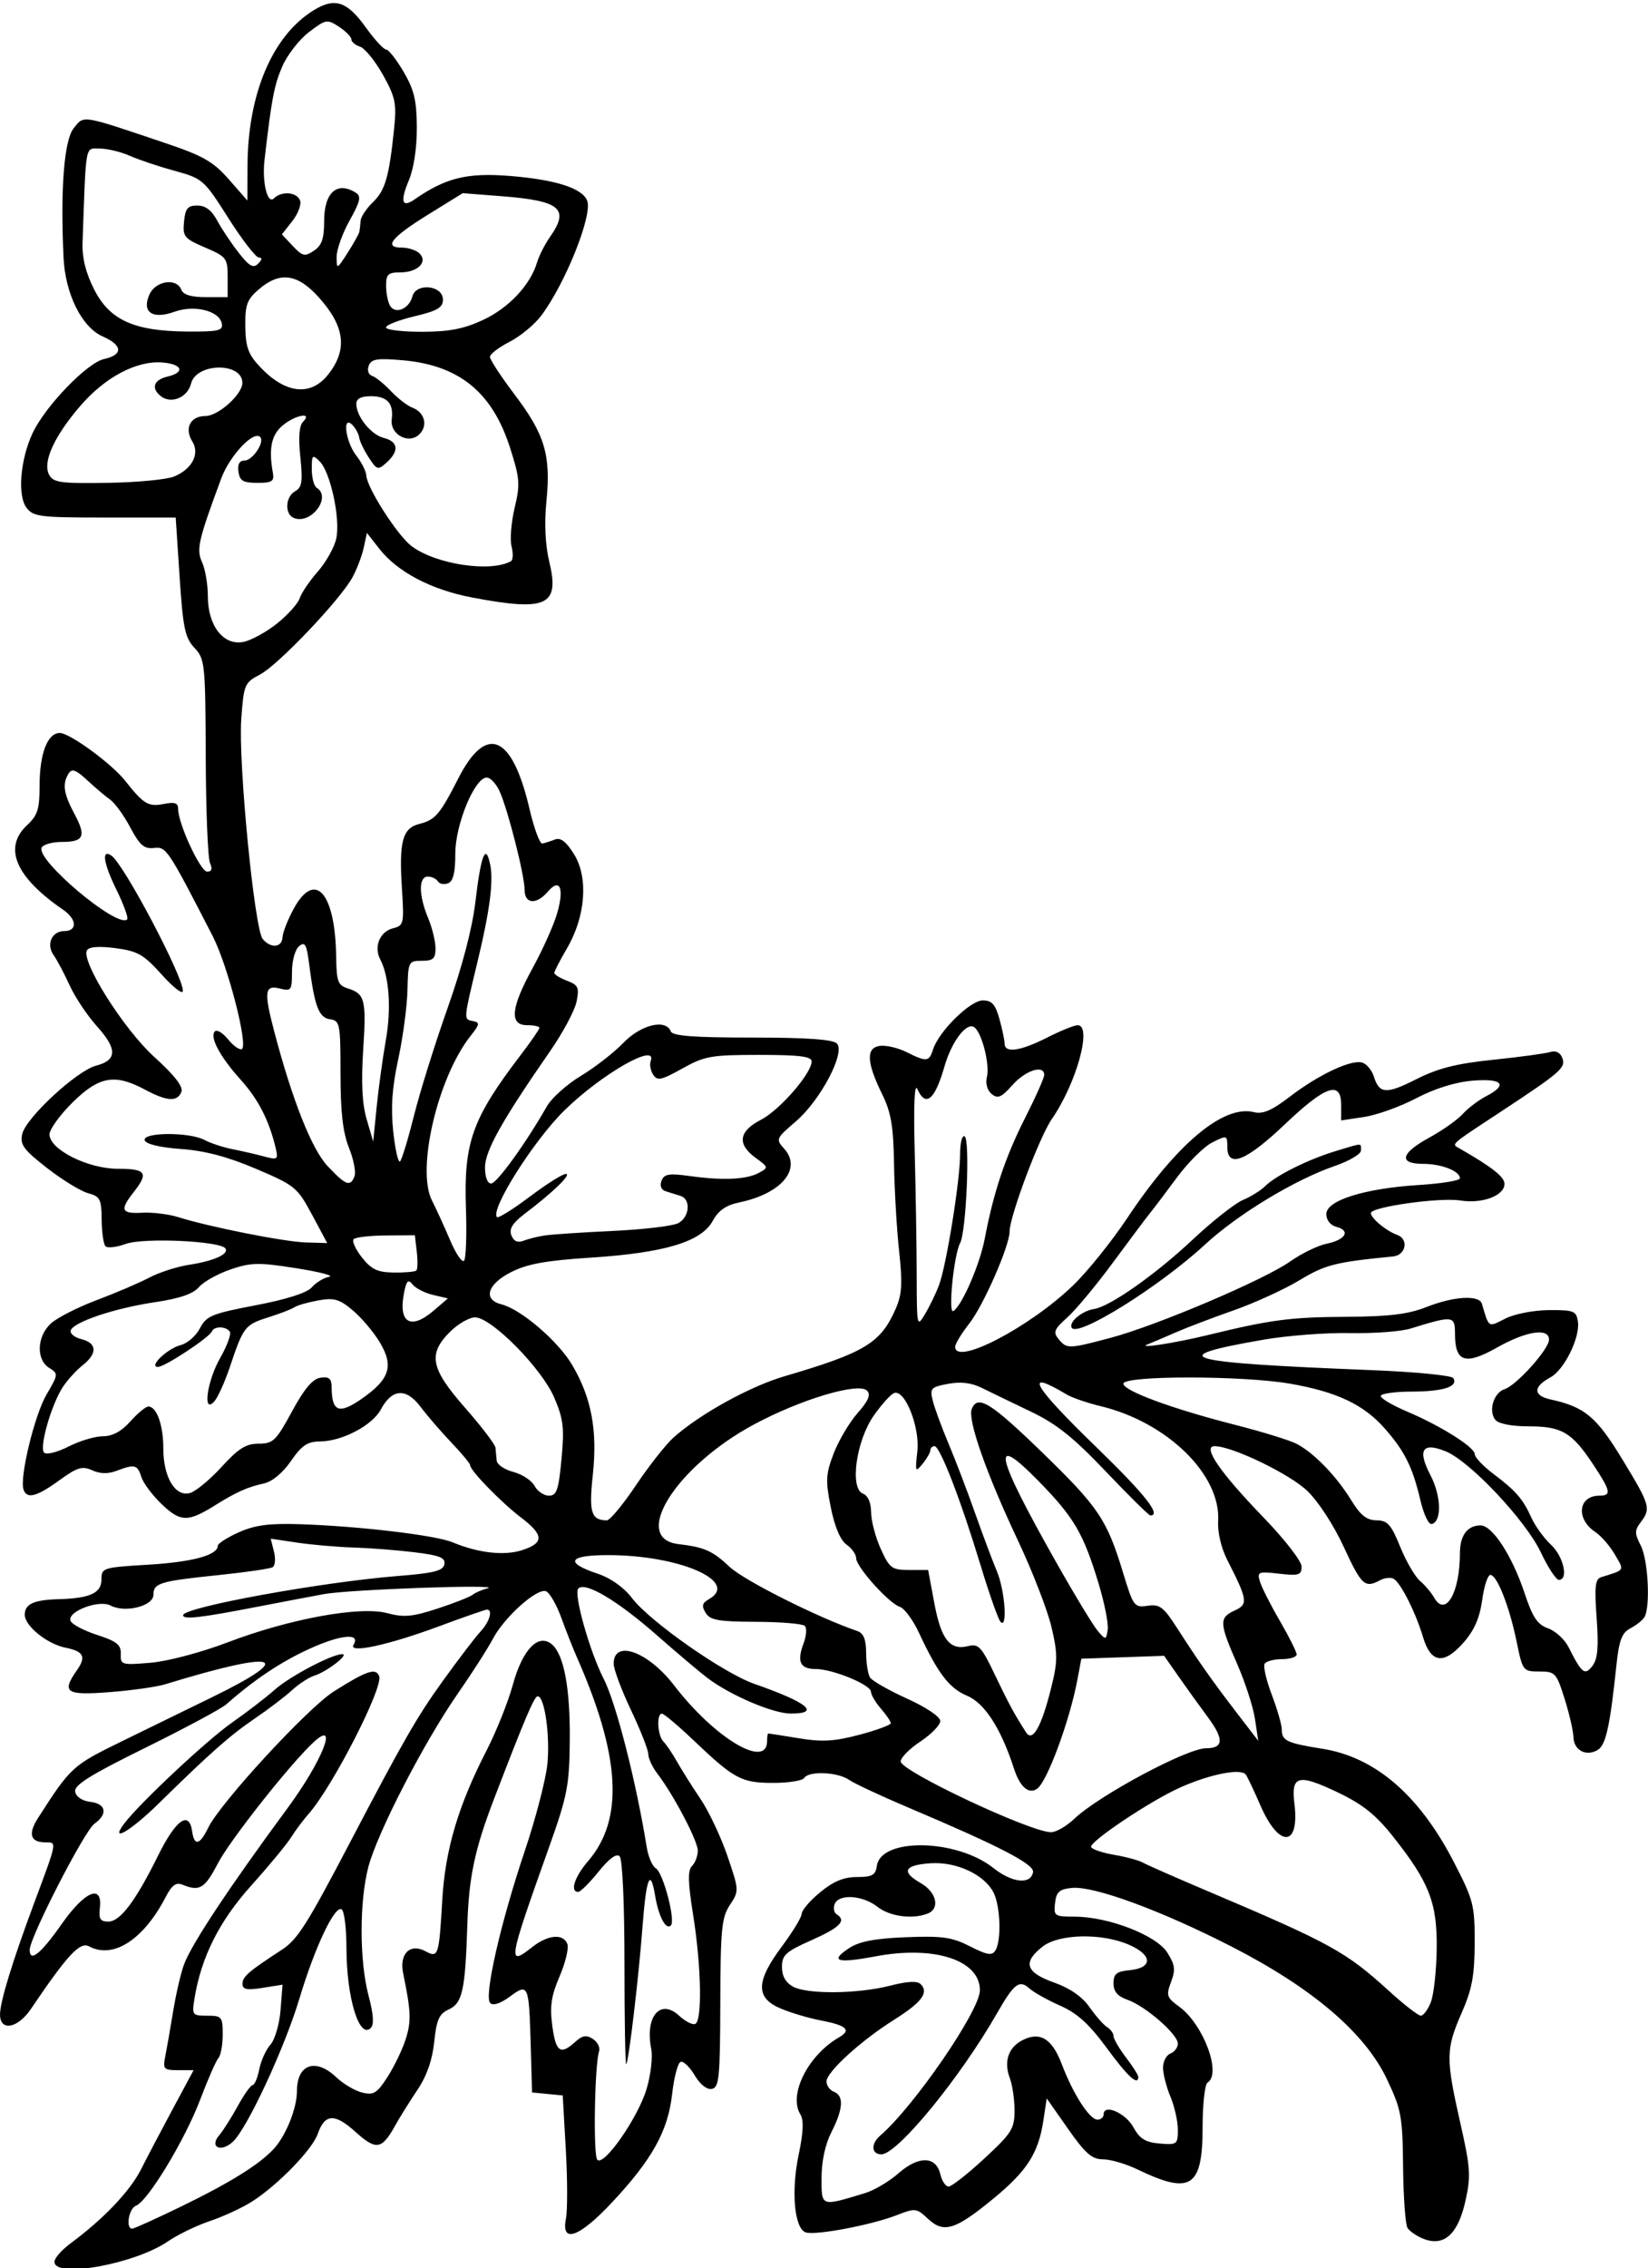 <?xml version="1.0" encoding="UTF-8" standalone="no"?>
<!-- Created with Inkscape (http://www.inkscape.org/) -->

<svg
   xmlns:dc="http://purl.org/dc/elements/1.1/"
   xmlns:cc="http://creativecommons.org/ns#"
   xmlns:rdf="http://www.w3.org/1999/02/22-rdf-syntax-ns#"
   xmlns:svg="http://www.w3.org/2000/svg"
   xmlns="http://www.w3.org/2000/svg"
   xmlns:sodipodi="http://sodipodi.sourceforge.net/DTD/sodipodi-0.dtd"
   xmlns:inkscape="http://www.inkscape.org/namespaces/inkscape"
   id="svg4156"
   version="1.1"
   inkscape:version="0.91 r13725"
   width="312.188"
   height="429.375"
   viewBox="0 0 312.188 429.375"
   sodipodi:docname="Flower11.svg">
  <defs
     id="defs4160" />
  <sodipodi:namedview
     pagecolor="#ffffff"
     bordercolor="#666666"
     borderopacity="1"
     objecttolerance="10"
     gridtolerance="10"
     guidetolerance="10"
     inkscape:pageopacity="0"
     inkscape:pageshadow="2"
     inkscape:window-width="1600"
     inkscape:window-height="837"
     id="namedview4158"
     showgrid="false"
     inkscape:zoom="1.5604076"
     inkscape:cx="156.09375"
     inkscape:cy="214.6875"
     inkscape:window-x="-8"
     inkscape:window-y="-8"
     inkscape:window-maximized="1"
     inkscape:current-layer="svg4156" />
  <path
     style="fill:#000000"
     d="m 10.312,428.145 c 0,-0.676 1.371,-2.243 3.047,-3.481 6.23,-4.602 11.277,-9.897 13.358,-14.017 1.179,-2.333 3.901,-7.511 6.051,-11.507 l 3.907,-7.266 -2.943,0 c -2.71,0 -2.903,-0.204 -2.431,-2.578 0.282,-1.418 0.965,-5.32 1.517,-8.672 0.553,-3.352 1.496,-7.359 2.097,-8.906 1.542,-3.97 8.579,-14.565 19.602,-29.511 6.497,-8.81 9.681,-16.794 4.986,-12.503 -4.378,4.001 -15.899,18.559 -18.249,23.06 -2.483,4.756 -3.457,5.332 -6.738,3.982 -1.159,-0.477 -1.981,0.133 -3.1,2.296 -4.2,8.121 -9.956,11.849 -14.523,9.405 -1.756,-0.94 -4.064,1.535 -11.048,11.854 -2.502,3.696 -5.85,4.284 -5.839,1.027 C 0.015,378.883 2.341,371.313 6.559,360 c 4.312,-11.566 4.255,-11.25 2.043,-11.25 -2.85,0 -3.337,-1.588 -1.408,-4.595 6.213,-9.684 6.505,-9.951 15.9,-14.542 5.087,-2.486 12.823,-6.263 17.19,-8.394 16.146,-7.88 12.264,-8.911 -9.002,-2.39 -1.615,0.495 -6.361,1.165 -10.547,1.487 -8.282,0.639 -9.12,0.07 -6.15,-4.172 1.78,-2.542 1.263,-3.553 -2.169,-4.239 C 8.925,311.207 4.688,307.782 4.688,305.657 c 0,-2.021 1.722,-2.811 6.405,-2.938 5.94,-0.161 8.126,-1.158 8.126,-3.703 0,-2.239 0.225,-2.31 8.906,-2.83 8.337,-0.499 13.125,-1.804 13.125,-3.576 0,-0.419 1.786,-1.564 3.969,-2.545 3.039,-1.365 5.729,-1.727 11.484,-1.544 11.2,0.356 25.802,2.082 29.038,3.432 4.889,2.04 9.825,2.587 13.224,1.466 4.14,-1.366 4.068,-2.866 -0.293,-6.18 -3.717,-2.825 -9.597,-8.863 -9.605,-9.862 -0.002,-0.326 -1.587,-2.245 -3.52,-4.265 -1.934,-2.019 -4.579,-5.081 -5.878,-6.804 -2.743,-3.637 -5.412,-3.455 -7.535,0.512 -1.594,2.978 -7.269,5.981 -11.393,6.029 -2.514,0.029 -3.556,0.718 -5.636,3.726 -1.57,2.271 -3.554,3.905 -5.156,4.248 -3.007,0.644 -5.224,1.636 -9.167,4.099 -5.174,3.233 -6.555,3.216 -10.082,-0.124 -1.788,-1.693 -3.549,-4.028 -3.913,-5.188 -0.743,-2.367 -1.264,-2.499 -4.698,-1.194 -1.619,0.616 -3.135,0.585 -4.626,-0.095 -1.884,-0.858 -2.821,-0.573 -6.231,1.897 -4.311,3.123 -6.158,3.596 -6.78,1.735 -0.769,-2.298 2.097,-14.109 4.36,-17.97 2.246,-3.833 2.258,-3.957 0.495,-5.058 -2.49,-1.555 -2.332,-5.923 0.302,-8.372 1.16,-1.079 5.062,-3.072 8.672,-4.43 3.609,-1.358 8.102,-3.279 9.984,-4.27 1.882,-0.991 5.257,-2.082 7.5,-2.425 4.72,-0.721 7.614,-2.008 6.947,-3.089 -0.877,-1.419 -15.491,-2.099 -18.869,-0.877 -1.744,0.631 -3.48,0.837 -3.858,0.459 -0.378,-0.378 -0.705,-2.642 -0.727,-5.03 -0.035,-3.909 -0.292,-4.411 -2.567,-5.023 -1.39,-0.374 -4.886,-2.515 -7.769,-4.759 -4.455,-3.467 -5.164,-4.431 -4.721,-6.423 0.683,-3.076 10.346,-12.016 14.016,-12.967 3.98,-1.031 4.025,-3.151 0.156,-7.433 -1.816,-2.01 -4.157,-5.52 -5.201,-7.799 -1.044,-2.279 -2.393,-4.825 -2.997,-5.657 -1.475,-2.032 -0.371,-4.581 1.983,-4.581 2.536,0 2.422,-2.242 -0.205,-4.042 C 2.918,166.017 0.554,160.441 5.156,156.176 7.118,154.358 7.5,153.149 7.5,148.765 7.5,142.653 8.992,138.75 11.329,138.75 c 1.887,0 9.855,5.83 12.415,9.084 3.431,4.361 4.379,4.933 7.23,4.362 2.152,-0.43 2.776,-0.218 2.776,0.946 0,2.774 4.205,11.855 5.491,11.856 0.867,8.9e-4 1.038,-0.521 0.535,-1.639 -0.405,-0.902 -0.767,-9.939 -0.803,-20.081 -0.064,-17.684 -0.152,-18.53 -2.137,-20.644 -1.788,-1.904 -2.172,-3.735 -2.812,-13.435 l -0.742,-11.231 -13.43,0 c -12.333,0 -13.545,-0.153 -14.844,-1.875 C 3.272,93.791 3.852,86.888 6.197,81.946 8.631,76.817 16.513,68.666 19.72,67.962 23.364,67.161 23.252,65.357 19.453,63.685 15.487,61.939 12.364,55.65 12.037,48.75 11.42,35.74 12.148,26.507 13.967,24.26 c 2.009,-2.481 1.233,-2.608 17.439,2.854 7.085,2.388 9,3.486 11.951,6.849 l 3.513,4.005 0.019,-6.562 C 46.927,17.796 51.604,6.774 59.38,1.968 63.433,-0.536 65.728,0.218 69.334,5.24 70.968,7.514 72.682,9.375 73.144,9.375 c 0.462,0 1.953,1.899 3.313,4.22 1.997,3.408 2.479,5.437 2.504,10.547 0.019,3.822 -0.578,7.776 -1.508,9.987 -1.702,4.048 -1.32,5.291 1.109,3.602 5.846,-4.067 9.932,-5.071 18.002,-4.426 8.678,0.694 13.761,2.319 14.671,4.693 1.048,2.731 -4.154,15.714 -8.726,21.778 -1.267,1.681 -3.967,3.904 -5.999,4.941 -2.033,1.037 -3.696,2.317 -3.696,2.845 0,0.528 2.11,3.748 4.69,7.155 5.707,7.538 6.869,11.426 6.013,20.112 -0.426,4.321 -0.233,8.327 0.559,11.63 1.969,8.206 -0.538,9.334 -14.728,6.628 -7.674,-1.463 -14.067,-4.829 -17.495,-9.21 l -2.347,-3 -0.595,2.765 c -0.327,1.521 -1.274,4.03 -2.104,5.577 -2.261,4.215 -14.082,16.648 -17.562,18.472 -2.926,1.533 -3.067,1.87 -3.541,8.438 -0.589,8.158 2.491,39.727 4.06,41.618 1.52,1.831 3.66,1.646 3.751,-0.324 0.042,-0.902 0.994,-3.328 2.117,-5.391 4.034,-7.409 7.883,-3.068 8.047,9.077 0.063,4.673 0.331,5.408 2.181,5.986 3.279,1.023 3.558,2.13 2.939,11.656 -0.401,6.173 -0.199,10.201 0.658,13.125 l 1.237,4.219 0.658,-6.562 c 0.362,-3.609 1.143,-9.284 1.735,-12.61 1.066,-5.983 0.645,-12.072 -1.06,-15.316 -1.256,-2.391 -0.075,-5.26 2.422,-5.887 2.034,-0.511 2.115,-0.865 1.694,-7.433 -0.58,-9.035 0.092,-11.527 3.325,-12.332 2.97,-0.739 3.883,-1.807 7.329,-8.568 5.318,-10.435 10.221,-8.359 13.503,5.718 0.864,3.707 1.959,6.666 2.433,6.575 0.474,-0.091 1.55,-0.433 2.39,-0.76 1.086,-0.423 2.14,0.394 3.639,2.819 2.726,4.411 2.166,11.763 -1.354,17.771 -1.324,2.259 -2.407,4.359 -2.407,4.666 0,0.308 1.088,0.973 2.417,1.478 2.125,0.808 2.342,1.287 1.798,3.961 -0.341,1.673 -2.589,5.879 -4.995,9.345 -9.106,13.116 -12.345,18.894 -12.345,22.021 0,1.856 0.466,3.07 1.172,3.052 1.08,-0.027 6.608,-7.683 10.532,-14.584 0.905,-1.592 3.81,-4.196 6.455,-5.786 2.645,-1.59 6.263,-4.4 8.04,-6.245 3.323,-3.451 8.068,-4.602 8.997,-2.183 0.334,0.87 4.303,1.172 15.391,1.172 10.332,0 15.287,0.345 16.063,1.12 1.689,1.688 -3.095,10.755 -7.8,14.782 -3.737,3.199 -3.8,3.348 -2.175,5.143 3.425,3.785 -0.505,8.496 -8.467,10.151 -2.561,0.532 -3.982,1.517 -5.08,3.522 -2.157,3.937 -9.092,6.03 -22.969,6.931 -8.663,0.562 -12.168,1.198 -15.236,2.763 -4.502,2.297 -5.362,5.196 -1.807,6.088 3.709,0.931 10.772,6.992 13.427,11.524 3.64,6.211 4.782,12.327 3.879,20.761 -0.763,7.12 -0.316,8.566 2.657,8.607 0.576,0.007 3.063,-2.99 5.526,-6.662 2.464,-3.672 5.668,-7.736 7.121,-9.03 4.985,-4.442 14.435,-9.656 20.993,-11.582 15.245,-4.479 18.207,-6.268 21.051,-12.714 1.222,-2.771 1.345,-4.773 0.675,-10.99 -0.451,-4.181 -0.885,-11.61 -0.964,-16.508 -0.115,-7.097 -0.566,-9.763 -2.22,-13.125 -2.981,-6.059 -3.128,-8.825 -0.49,-9.204 1.163,-0.167 3.443,0.359 5.066,1.169 3.826,1.909 4.288,1.862 5.04,-0.506 1.08,-3.402 7.035,-9.271 9.407,-9.271 1.733,0 2.395,0.735 3.167,3.516 0.537,1.934 0.979,4.043 0.982,4.688 0.008,1.825 3.008,1.39 8.049,-1.168 2.537,-1.287 5.139,-2.342 5.784,-2.344 2.82,-0.009 -0.226,11.032 -4.906,17.786 -2.341,3.378 -7.985,18.408 -7.985,21.264 0,2.702 -4.92,13.942 -7.606,17.375 -1.489,1.903 -2.707,3.907 -2.707,4.453 0,3.644 14.03,-3.645 22.305,-11.589 2.729,-2.619 7.348,-8.349 10.264,-12.731 9.402,-14.129 18.273,-21.547 24.035,-20.101 1.683,0.422 3.388,-0.313 6.805,-2.935 5.537,-4.249 11.832,-7.172 13.81,-6.413 0.803,0.308 1.743,1.47 2.09,2.583 1.038,3.329 2.332,3.416 8.033,0.538 4.141,-2.09 7.621,-2.97 14.594,-3.691 5.036,-0.521 9.897,-1.18 10.802,-1.466 1.036,-0.327 1.876,0.083 2.269,1.107 0.716,1.867 -0.184,2.652 -11.883,10.354 -9.666,6.364 -9.152,5.892 -7.473,6.855 6.086,3.49 8.41,5.326 8.41,6.645 0,2.234 -4.205,3.811 -8.381,3.144 -3.872,-0.619 -16.931,1.219 -16.931,2.383 0,0.977 2.923,3.398 4.991,4.134 2.234,0.795 1.65,3.84 -0.782,4.078 -10.973,1.076 -12.825,1.547 -17.75,4.512 -2.9,1.746 -8.528,4.316 -12.507,5.709 -3.978,1.394 -8.921,3.276 -10.984,4.183 -2.062,0.907 -4.383,1.895 -5.156,2.196 -2.447,0.952 4.91,-0.165 11.25,-1.708 12.006,-2.923 15.619,-3.4 26.201,-3.465 8.231,-0.05 11.79,-0.482 15.269,-1.853 5.196,-2.048 9.99,-2.33 10.501,-0.616 1.386,4.648 1.122,4.483 4.466,2.793 1.739,-0.879 5.354,-1.577 8.251,-1.593 4.738,-0.026 5.182,0.154 5.474,2.219 0.421,2.981 -2.608,9.11 -5.19,10.5 -3.33,1.793 -3.33,3.458 2e-5,4.189 6.494,1.426 8.699,3.269 13.63,11.386 5.254,8.65 5.429,9.253 3.44,11.879 -1.158,1.529 -1.154,2.117 0.03,4.407 1.419,2.744 1.851,11.809 0.649,13.61 -0.379,0.567 -1.579,1.5 -2.667,2.072 -1.568,0.825 -2.106,2.264 -2.597,6.937 -1.203,11.461 -1.994,15.08 -3.501,16.026 -2.167,1.36 -4.571,0.134 -4.638,-2.366 -0.032,-1.176 -0.788,-4.459 -1.682,-7.295 -1.546,-4.905 -1.779,-5.156 -4.775,-5.156 -3.098,0 -3.169,-0.094 -4.309,-5.643 -1.37,-6.674 -3.72,-12.638 -4.979,-12.638 -0.494,0 -1.192,2.145 -1.553,4.768 -0.462,3.362 -1.496,5.725 -3.508,8.016 -3.759,4.281 -6.224,3.941 -7.71,-1.065 -1.339,-4.513 -4.127,-10.071 -5.493,-10.95 -0.545,-0.351 -1.724,-0.245 -2.62,0.234 -2.899,1.552 -3.52,0.983 -6.891,-6.315 -1.929,-4.175 -4.84,-8.632 -6.947,-10.636 -3.375,-3.21 -14.213,-8.427 -17.509,-8.427 -2.39,0 1.003,4.952 9.203,13.432 4.035,4.172 7.266,8.33 7.266,9.35 0,1.625 -0.491,1.782 -4.246,1.359 -3.992,-0.45 -4.21,-0.359 -3.633,1.519 0.337,1.099 2.037,4.446 3.778,7.438 1.74,2.992 3.164,5.84 3.164,6.328 0,0.488 -1.241,0.887 -2.757,0.887 -1.516,0 -3.001,0.395 -3.3,0.878 -0.299,0.483 0.309,3.12 1.35,5.859 1.041,2.74 1.893,5.695 1.894,6.566 6.4e-4,2.15 0.915,2.585 7.728,3.671 9.99,1.593 18.322,8.769 24.851,21.404 3.744,7.245 3.983,8.174 3.962,15.369 -0.018,6.191 -0.495,8.736 -2.491,13.283 -2.977,6.783 -2.997,8.555 -0.234,20.76 1.932,8.537 2.032,10.051 0.971,14.792 -1.398,6.247 -4.016,8.644 -7.849,7.187 -1.309,-0.498 -2.712,-1.443 -3.119,-2.101 -0.407,-0.658 -0.784,-5.852 -0.839,-11.542 -0.092,-9.545 -0.327,-10.827 -3.046,-16.577 -4.166,-8.81 -14.137,-17.31 -29.547,-25.188 -13.333,-6.816 -25.984,-11.456 -30.134,-11.051 -2.389,0.233 -2.96,0.743 -3.204,2.861 -0.282,2.454 -0.105,2.578 3.684,2.578 6.411,0 15.495,3.509 17.571,6.788 1.474,2.328 1.594,3.26 0.719,5.579 -0.959,2.539 -0.821,2.951 1.56,4.686 4.573,3.331 8.063,12.681 5.357,14.353 -0.516,0.319 -0.938,4.11 -0.938,8.426 0,11.442 -2.24,12.893 -12.358,8.005 -2.162,-1.045 -5.091,-1.9 -6.508,-1.9 -2.093,0 -3.336,-1.083 -6.621,-5.766 l -4.044,-5.766 -0.622,4.126 c -0.939,6.234 -3.069,9.569 -9.482,14.846 -7.228,5.948 -9.41,6.617 -12.403,3.805 -2.136,-2.007 -2.42,-2.042 -5.807,-0.71 -4.852,1.907 -15.651,3.946 -17.383,3.281 -2.126,-0.816 -2.74,-7.841 -1.287,-14.72 0.887,-4.2 0.988,-6.528 0.328,-7.585 -2.324,-3.721 1.424,-11.201 7.317,-14.604 2.402,-1.387 1.435,-2.272 -3.509,-3.208 -2.215,-0.42 -5.61,-1.429 -7.543,-2.243 -4.794,-2.019 -4.732,-5.111 0.234,-11.768 2.062,-2.764 3.75,-5.552 3.75,-6.195 0,-0.643 1.573,-2.465 3.495,-4.049 2.509,-2.068 4.474,-2.881 6.966,-2.881 2.886,0 3.522,-0.356 3.771,-2.109 0.767,-5.396 15.108,-5.134 22.076,0.403 3.567,2.834 7.093,3.195 7.507,0.768 0.254,-1.488 -6.387,-4.92 -23.658,-12.227 -5.156,-2.181 -10.207,-4.541 -11.224,-5.245 -2.151,-1.488 -7.619,-1.708 -8.463,-0.341 -0.319,0.516 -2.98,0.935 -5.915,0.931 -6.011,-0.007 -7.341,-0.724 -15.179,-8.181 -2.836,-2.698 -5.473,-4.913 -5.859,-4.922 -1.067,-0.025 -0.84,4.159 0.286,5.285 0.544,0.544 1.704,2.259 2.578,3.812 0.874,1.552 2.878,4.731 4.454,7.064 1.576,2.333 3.87,7.194 5.099,10.802 2.21,6.493 2.215,6.587 0.457,9.243 -1.564,2.362 -1.782,4.589 -1.817,18.603 -0.036,14.067 -0.222,15.955 -1.597,16.224 -0.94,0.184 -2.229,-0.834 -3.254,-2.57 -0.934,-1.581 -2.132,-2.73 -2.662,-2.554 -0.53,0.176 -1.253,2.906 -1.607,6.066 -0.783,7.006 -3.763,12.383 -11.369,20.514 -6.246,6.677 -9.713,7.91 -8.754,3.112 0.31,-1.55 0.3,-7.434 -0.023,-13.076 l -0.587,-10.258 -2.906,-0.283 -2.906,-0.283 -0.25,-8.906 c -0.325,-11.563 -0.441,-11.835 -3.961,-9.233 -1.774,1.312 -3.163,1.764 -3.716,1.211 -1.218,-1.22 1.958,-15.158 6.576,-28.859 2.057,-6.105 3.974,-13.488 4.259,-16.406 0.529,-5.421 -0.535,-12.807 -1.844,-12.807 -0.635,0 -2.485,4.357 -8.359,19.688 -3.545,9.253 -4.673,14.588 -4.956,23.438 -0.403,12.607 -0.925,14.977 -3.562,16.179 -1.787,0.814 -2.285,1.938 -2.718,6.131 -0.355,3.435 -1.409,6.442 -3.187,9.085 -1.461,2.173 -3.375,5.242 -4.254,6.82 -2.495,4.484 -3.574,4.645 -7.478,1.119 -3.94,-3.56 -5.809,-3.455 -7.154,0.402 -1.031,2.958 -7.572,9.684 -12.432,12.783 -1.841,1.174 -5.427,2.835 -7.969,3.69 -2.541,0.855 -6.108,2.576 -7.926,3.826 -6.305,4.333 -21.539,7.085 -21.539,3.891 z m 24.059,-10.491 c 9.246,-4.498 14.7,-7.889 17.471,-10.863 2.303,-2.472 4.408,-7.7 4.408,-10.948 0,-5.106 3.532,-6.352 7.449,-2.628 1.317,1.252 3.524,2.556 4.904,2.897 2.176,0.538 2.816,0.142 4.824,-2.98 1.273,-1.98 2.823,-5.212 3.445,-7.182 1.058,-3.354 0.982,-5.243 -0.501,-12.408 -0.765,-3.696 1.296,-5.749 4.208,-4.19 2.467,1.32 2.576,0.988 3.211,-9.819 0.554,-9.419 3.045,-17.797 8.365,-28.137 1.854,-3.603 4.106,-9.23 5.003,-12.504 1.826,-6.659 4.817,-9.761 7.37,-7.642 2.302,1.911 3.504,8.361 3.408,18.283 -0.083,8.472 -0.462,10.413 -3.935,20.156 -7.797,21.873 -7.921,22.615 -3.144,18.857 2.956,-2.325 5.85,-2.569 6.622,-0.557 0.301,0.784 -0.359,3.531 -1.466,6.105 -1.586,3.688 -1.882,5.672 -1.393,9.356 0.663,4.999 1.536,5.617 4.344,3.075 1.374,-1.243 2.124,-1.367 3.355,-0.556 0.872,0.575 1.399,1.612 1.172,2.304 -0.856,2.602 -1.14,19.768 -0.34,20.567 1.278,1.278 7.733,-8.01 9.348,-13.449 0.78,-2.628 1.172,-6.012 0.871,-7.52 -1.231,-6.154 1.71,-9.636 5.309,-6.284 1.109,1.033 2.458,1.728 2.997,1.543 1.376,-0.472 1.193,-10.797 -0.365,-20.583 -0.999,-6.273 -1.05,-8.495 -0.217,-9.328 0.601,-0.601 1.093,-1.907 1.093,-2.901 0,-1.844 -4.572,-10.545 -7.664,-14.584 -0.941,-1.23 -1.711,-2.881 -1.711,-3.67 0,-0.789 -1.477,-4.545 -3.281,-8.347 -1.805,-3.802 -3.281,-7.754 -3.281,-8.781 0,-4.659 6.513,-2.33 11.444,4.093 7.679,10.001 17.619,15.944 17.619,10.533 0,-0.79 0.105,-1.433 0.234,-1.43 0.129,0.003 2.734,0.415 5.789,0.915 4.429,0.725 6.757,0.589 11.484,-0.67 3.261,-0.869 5.929,-1.849 5.929,-2.178 0,-0.329 -0.844,-1.571 -1.875,-2.76 -1.031,-1.189 -1.877,-2.625 -1.879,-3.19 -0.005,-1.33 -7.248,-4.31 -10.475,-4.31 -2.957,0 -3.607,-1.382 -2.292,-4.867 0.532,-1.409 0.634,-2.894 0.228,-3.3 -0.407,-0.406 -4.569,-0.753 -9.251,-0.771 -7.11,-0.027 -8.68,-0.305 -9.531,-1.691 -0.802,-1.304 -0.669,-1.858 0.621,-2.592 5.872,-3.343 -5.577,-8.341 -19.108,-8.341 -7.557,0 -8.316,1.406 -1.911,3.54 2.431,0.81 4.897,2.567 6.436,4.584 3.383,4.435 17.32,14.204 23.179,16.246 10.103,3.521 12.691,5.638 6.873,5.621 -3.375,-0.01 -11.531,-3.507 -15.815,-6.78 -1.523,-1.164 -5.813,-4.79 -9.532,-8.058 -7.455,-6.551 -13.533,-10.162 -14.863,-8.832 -0.946,0.946 2.126,11.876 4.812,17.118 2.342,4.571 6.141,19.427 8.151,31.875 0.291,1.805 1.067,3.595 1.723,3.978 1.385,0.808 3.773,9.883 2.845,10.811 -0.94,0.94 -2.326,-1.691 -2.993,-5.68 -0.884,-5.288 -1.676,-3.366 -2.363,5.731 -0.732,9.703 -2.629,25.746 -3.1,26.217 -0.184,0.184 -0.335,-8.392 -0.335,-19.057 0,-11.356 -0.379,-19.771 -0.915,-20.307 -0.595,-0.595 -1.992,0.425 -3.992,2.915 -1.693,2.106 -3.429,3.829 -3.858,3.829 -1.608,0 -0.691,-2.851 1.874,-5.827 6.825,-7.916 6.153,-19.881 -2.172,-38.705 -0.684,-1.547 -1.99,-4.858 -2.901,-7.357 -0.911,-2.5 -2.216,-4.759 -2.898,-5.021 -1.699,-0.652 -7.883,4.881 -10.06,9 -0.98,1.855 -3.983,6.538 -6.673,10.407 -6.377,9.171 -15.217,26.296 -16.919,32.778 -1.724,6.564 -1.704,17.823 0.045,24.394 0.922,3.465 1.058,5.446 0.419,6.086 -2.191,2.191 -4.608,-5.746 -4.615,-15.152 -0.003,-3.708 -0.412,-6.993 -0.909,-7.3 -1.308,-0.809 -5.066,7.122 -7.99,16.861 -2.834,9.438 -9.954,24.725 -12.657,27.17 -2.264,2.049 -4.464,0.969 -2.556,-1.255 0.73,-0.851 2.312,-3.341 3.515,-5.532 1.203,-2.191 2.478,-3.984 2.835,-3.984 0.356,0 0.916,-1.343 1.245,-2.985 0.328,-1.642 1.284,-3.744 2.123,-4.672 0.841,-0.929 1.697,-3.855 1.907,-6.516 l 0.381,-4.83 -3.793,0.607 c -2.983,0.477 -3.793,0.313 -3.793,-0.767 0,-1.354 1.126,-2.33 7.407,-6.417 3.019,-1.964 4.749,-4.682 12.963,-20.356 10.058,-19.195 12.695,-23.782 17.511,-30.469 2.971,-4.125 6.211,-8.371 7.198,-9.435 1.732,-1.867 2.406,-4.158 1.222,-4.158 -0.315,0 -4.429,1.432 -9.141,3.183 -9.522,3.537 -17.185,5.189 -16.126,3.476 1.405,-2.273 -2.373,-1.949 -8.228,0.705 -5.468,2.479 -10.532,5.85 -15.859,10.554 -0.941,0.831 -7.841,4.532 -15.332,8.224 -10.522,5.186 -13.55,7.081 -13.313,8.332 0.184,0.968 1.341,1.739 2.877,1.917 2.983,0.344 3.357,2.327 0.78,4.132 C 16.013,346.53 5.625,366.753 5.625,369.101 c 0,2.454 2.111,0.744 6.092,-4.934 4.346,-6.198 7.74,-7.61 7.2,-2.995 -0.24,2.055 0.08,2.578 1.577,2.578 2.279,0 5.144,-3.798 9.506,-12.598 3.322,-6.704 5.831,-8.473 6.393,-4.511 0.408,2.871 1.442,2.649 3.046,-0.654 2.3,-4.737 18.851,-22.68 23.808,-25.811 6.235,-3.938 7.955,-4.516 8.582,-2.881 0.814,2.122 -8.834,20.939 -13.359,26.055 -1.031,1.166 -2.531,3.174 -3.334,4.463 -0.802,1.289 -4.192,5.385 -7.533,9.101 -6.068,6.75 -9.486,13.551 -10.761,21.41 -0.506,3.116 -0.414,3.239 2.41,3.239 2.774,0 2.935,0.196 2.935,3.562 0,1.959 -0.364,3.963 -0.81,4.453 -0.445,0.49 -2.009,4.055 -3.474,7.922 -2.873,7.58 -9.902,19.174 -12.147,20.036 -1.364,0.524 -1.999,4.339 -0.721,4.339 0.363,0 4.564,-1.899 9.337,-4.221 z M 23.501,345.234 c 2.873,-3.83 15.618,-15.77 20.431,-19.142 2.869,-2.01 6.501,-4.801 8.071,-6.202 2.845,-2.54 10.864,-6.766 12.836,-6.766 1.398,0 -2.948,3.34 -5.308,4.079 -1.031,0.323 -2.93,1.559 -4.219,2.747 -1.289,1.188 -4.453,3.595 -7.031,5.35 -4.747,3.231 -8.375,6.436 -18.316,16.183 -5.25,5.148 -9.256,7.472 -6.464,3.75 z m 140.407,69.895 c 1.72,-0.524 4.553,-2.205 6.296,-3.735 3.819,-3.353 7.115,-3.283 7.924,0.169 0.302,1.289 1.009,2.344 1.57,2.344 0.561,0 3.601,-2.384 6.755,-5.299 5.196,-4.802 5.734,-5.653 5.734,-9.08 0,-2.079 -0.394,-4.818 -0.876,-6.085 -1.185,-3.116 -0.347,-5.785 2.25,-7.175 3.381,-1.81 5.713,-0.436 7.573,4.462 2.151,5.666 5.256,10.495 6.757,10.509 0.645,0.007 1.172,-0.44 1.172,-0.991 0,-2.067 4.137,-0.295 5.624,2.409 1.215,2.21 2.285,2.875 4.993,3.103 3.289,0.278 3.446,0.159 3.446,-2.608 0,-1.595 -0.633,-4.414 -1.406,-6.265 -0.773,-1.851 -1.406,-4.324 -1.406,-5.495 0,-1.171 0.633,-2.372 1.406,-2.669 0.773,-0.297 1.406,-1.142 1.406,-1.878 0,-1.764 -6.141,-7.108 -9.521,-8.287 -1.905,-0.664 -2.666,-1.555 -2.666,-3.122 0,-1.787 0.562,-2.247 3.039,-2.486 4.409,-0.426 4.388,-2.833 -0.042,-4.787 -5.186,-2.288 -13.336,-2.119 -16.465,0.343 -3.778,2.972 -3.17,4.868 2.169,6.764 3.048,1.083 5.363,2.685 6.75,4.673 1.161,1.664 2.66,3.363 3.33,3.775 0.67,0.412 1.219,1.179 1.219,1.703 0,0.524 1.055,2.336 2.344,4.026 1.289,1.69 2.344,3.349 2.344,3.687 0,1.79 -1.978,-0.018 -5.976,-5.463 -3.325,-4.529 -5.573,-6.569 -8.818,-8.005 -2.396,-1.06 -5.014,-2.522 -5.818,-3.25 -1.911,-1.73 -2.907,-0.971 -6.14,4.676 -7.02,12.26 -18.882,26.719 -21.921,26.719 -1.893,0 -2.017,-1.994 -0.221,-3.542 6.432,-5.544 18.895,-23.692 18.895,-27.514 0,-5.73 -8.641,-8.528 -19.822,-6.419 -7.284,1.374 -8.723,0.908 -4.912,-1.591 1.891,-1.24 4.863,-1.805 10.727,-2.038 6.893,-0.274 8.714,-0.015 12.124,1.725 3.244,1.655 4.165,1.807 4.809,0.791 1.181,-1.863 0.965,-8.43 -0.361,-11 -1.744,-3.38 -7.001,-5.824 -11.866,-5.517 -5.029,0.317 -5.695,1.597 -1.942,3.733 3.038,1.729 3.754,4.87 1.323,5.803 -2.92,1.12 -7.168,0.537 -9.511,-1.306 -2.79,-2.194 -7.325,-2.474 -8.083,-0.499 -0.29,0.757 -0.125,1.626 0.368,1.93 1.928,1.192 0.671,2.491 -4.728,4.888 -4.915,2.182 -5.625,2.824 -5.625,5.087 0,1.724 0.705,2.97 2.109,3.727 2.739,1.476 12.273,1.376 18.399,-0.194 3.289,-0.843 5.126,-0.931 5.781,-0.275 1.575,1.575 0.184,3.44 -4.99,6.696 -6.362,4.003 -12.861,9.923 -12.861,11.714 0,0.777 0.633,1.656 1.406,1.953 1.919,0.736 1.765,3.249 -0.469,7.63 -1.178,2.31 -1.875,5.529 -1.875,8.654 0,5.535 -0.2,5.466 8.284,2.882 z m 107.147,-36.145 c 0.555,-1.418 1.053,-5.953 1.106,-10.078 0.112,-8.711 -1.413,-12.624 -8.307,-21.303 -3.241,-4.08 -5.725,-6.063 -10.369,-8.28 -7.583,-3.619 -8.942,-3.27 -8.276,2.126 1.02,8.264 -2.938,8.422 -6.467,0.258 -1.113,-2.575 -2.338,-5.164 -2.721,-5.753 -0.837,-1.284 -6.695,-0.156 -12.416,2.392 -5.701,2.538 -17.46,10.412 -16.901,11.317 0.271,0.439 2.268,1.098 4.437,1.464 2.169,0.366 4.592,1.027 5.386,1.468 0.793,0.441 6.083,2.77 11.755,5.175 23.976,10.167 26.6,11.61 34.997,19.247 2.749,2.5 5.396,4.545 5.883,4.545 0.487,0 1.339,-1.16 1.895,-2.578 z m -67.553,-34.688 c 4.636,-4.411 21.35,-13.357 24.957,-13.359 3.345,-9.4e-4 3.442,-1.71 0.337,-5.899 -1.608,-2.17 -4.127,-5.667 -5.596,-7.772 l -2.672,-3.827 -7.843,0.273 -7.843,0.273 -0.755,4.023 c -1.441,7.677 -5.696,19.202 -7.598,20.577 -1.583,1.145 -3.27,-0.296 -4.386,-3.746 -2.47,-7.633 -5.565,-12.444 -8.903,-13.839 -3.372,-1.409 -5.522,-4.217 -9.089,-11.871 -1.144,-2.455 -2.786,-4.688 -3.649,-4.962 -2.068,-0.656 -8.276,-7.567 -8.276,-9.212 0,-0.709 -0.821,-1.868 -1.825,-2.575 -1.167,-0.822 -2.241,-3.363 -2.979,-7.043 -1.017,-5.075 -0.953,-6.281 0.534,-10.177 0.928,-2.431 2.964,-5.873 4.525,-7.65 2.076,-2.364 2.558,-3.51 1.798,-4.27 -1.62,-1.62 -12.554,1.649 -21.408,6.402 -14.772,7.93 -23.395,21.59 -14.299,22.652 4.898,0.572 6.466,1.269 9.69,4.309 2.723,2.568 16.707,9.591 24.199,12.152 1.17,0.4 1.645,1.577 1.655,4.106 0.007,1.95 0.341,4.058 0.739,4.686 0.399,0.627 3.556,2.425 7.017,3.994 3.633,1.647 6.292,3.438 6.292,4.237 0,0.761 -1.688,2.5 -3.75,3.865 -2.062,1.365 -3.75,3.072 -3.75,3.794 0,1.814 24.372,13.291 28.444,13.395 0.949,0.024 2.944,-1.116 4.434,-2.534 z m -4.451,-24.477 c 1.332,-5.294 1.349,-6.61 0.152,-11.77 -0.741,-3.195 -3.629,-10.637 -6.417,-16.539 -5.906,-12.5 -9.498,-22.707 -8.712,-24.757 1.086,-2.83 3.56,-1.315 13.337,8.167 10.706,10.382 12.282,12.725 15.345,22.812 1.928,6.348 2.117,6.602 4.637,6.232 2.283,-0.335 3.011,0.21 5.548,4.153 4.145,6.441 6.631,9.971 11.314,16.071 l 4.102,5.342 -0.623,-4.146 c -0.343,-2.28 -1.872,-6.991 -3.399,-10.47 -3.375,-7.689 -3.419,-8.697 -0.445,-10.052 2.582,-1.176 2.462,-1.995 -1.394,-9.553 -1.164,-2.282 -1.862,-5.25 -1.736,-7.386 0.518,-8.781 -9.66,-18.716 -22.278,-21.747 -2.519,-0.605 -5.423,-1.606 -6.454,-2.225 -8.272,-4.962 -6.458,-1.751 5.625,9.957 9.248,8.961 12.418,12.964 10.267,12.964 -0.283,0 -4.082,-3.749 -8.443,-8.331 -6.152,-6.465 -9.345,-9.009 -14.251,-11.354 -3.477,-1.662 -7.626,-3.668 -9.22,-4.457 -1.992,-0.986 -3.996,-1.228 -6.415,-0.775 -3.251,0.61 -3.471,0.851 -2.895,3.179 0.343,1.386 1.69,5.051 2.994,8.144 1.304,3.094 3.561,9 5.016,13.125 1.455,4.125 3.311,9.068 4.124,10.986 1.541,3.632 2.08,11.159 0.687,9.593 -0.436,-0.49 -2.136,-5.32 -3.779,-10.734 -3.748,-12.353 -7.673,-22.5 -8.703,-22.5 -0.434,0 -0.788,0.341 -0.788,0.758 0,0.417 -0.661,1.577 -1.469,2.578 -1.376,1.704 -1.44,1.556 -1.004,-2.333 0.512,-4.57 -2.323,-11.745 -4.374,-11.069 -0.617,0.203 -2.351,2.115 -3.854,4.247 -3.359,4.766 -4.626,13.829 -2.07,14.81 0.949,0.364 1.529,1.691 1.542,3.53 0.011,1.621 0.834,4.74 1.829,6.931 1.669,3.677 2.085,3.984 5.391,3.984 l 3.582,0 1.183,6.328 c 1.279,6.845 2.955,8.953 6.422,8.083 1.937,-0.486 2.511,0.13 5.032,5.411 2.614,5.474 3.731,7.535 5.935,10.95 1.204,1.865 2.875,-1.057 4.657,-8.139 z m 103.407,-13.532 c -0.432,-5.939 -0.273,-7.385 0.849,-7.734 4.604,-1.432 4.428,-1.143 2.609,-4.283 -0.934,-1.612 -2.603,-3.533 -3.709,-4.27 -3.746,-2.493 -3.241,-6.877 0.793,-6.877 2.319,0 2.14,-0.87 -1.224,-5.949 C 297.776,271.138 295.845,270 289.594,270 c -3.211,0 -5.701,-0.481 -6.315,-1.221 -1.382,-1.665 -0.332,-5.159 1.749,-5.82 2.245,-0.712 8.409,-7.58 8.409,-9.369 0,-2.302 -4.284,-1.647 -9.876,1.509 -5.986,3.378 -7.936,2.745 -7.936,-2.576 0,-3.497 -0.323,-3.537 -8.438,-1.028 -1.805,0.558 -6.974,0.94 -11.488,0.849 -4.514,-0.091 -11.897,0.476 -16.406,1.261 -19.185,3.336 -15.683,4.313 20.656,5.761 8.136,0.324 15.046,0.998 15.354,1.498 0.996,1.611 -1.88,2.545 -7.882,2.559 -3.223,0.007 -5.859,0.384 -5.859,0.836 0,0.452 2.215,1.762 4.922,2.91 6.473,2.746 12.887,6.781 12.889,8.11 9.3e-4,0.583 1.584,2.254 3.517,3.712 4.307,3.248 5.594,4.734 7.234,8.353 0.701,1.547 2.366,3.835 3.7,5.085 2.375,2.225 3.356,6.633 1.476,6.633 -0.522,0 -2.059,-2.343 -3.415,-5.207 -2.851,-6.021 -13.356,-17.188 -17.965,-19.097 -4.452,-1.844 -5.458,-0.343 -2.969,4.432 2.052,3.937 2.218,8.677 0.325,9.297 -0.623,0.204 -1.554,-1.717 -2.235,-4.615 -1.45,-6.166 -2.944,-9.163 -6.704,-13.445 -3.987,-4.541 -9.073,-6.953 -17.92,-8.497 -8.967,-1.565 -31.605,-1.571 -31.604,-0.008 9.4e-4,1.351 9.201,4.743 21.093,7.776 5.156,1.315 10.43,2.94 11.719,3.61 3.267,1.699 7.542,6.105 10.312,10.628 1.773,2.895 2.945,3.833 4.813,3.852 2.096,0.021 2.775,0.779 4.49,5.005 1.112,2.739 2.803,5.65 3.76,6.468 0.956,0.819 2.153,2.229 2.659,3.134 2.153,3.847 4.903,-0.874 4.903,-8.418 0,-3.324 1.421,-5.227 3.904,-5.227 2.244,0 5.982,5.74 8.328,12.789 1.543,4.636 2.448,5.993 4.469,6.697 1.394,0.486 3.146,2.101 3.894,3.589 2.5,4.975 3.067,5.413 4.524,3.494 0.981,-1.292 1.177,-3.56 0.779,-9.03 z M 43.125,310.89 c 11.766,-4.474 25.064,-6.907 30.226,-5.529 3.147,0.84 4.763,0.694 9.517,-0.86 3.149,-1.03 6.148,-2.207 6.663,-2.617 0.516,-0.41 1.781,-0.955 2.812,-1.212 3.347,-0.834 -26.104,0.193 -30.938,1.079 -2.578,0.472 -8.062,1.514 -12.188,2.314 -11.29,2.191 -14.531,2.568 -14.531,1.688 0,-1.5 26.224,-6.279 40.77,-7.43 6.739,-0.533 8.486,-0.976 8.722,-2.21 0.238,-1.242 -0.855,-1.684 -5.614,-2.269 -3.25,-0.4 -8.441,-0.805 -11.534,-0.901 -3.094,-0.096 -7.902,-0.512 -10.685,-0.924 l -5.06,-0.75 0.611,2.433 c 0.336,1.338 0.23,2.669 -0.236,2.957 -0.466,0.288 -5.003,0.953 -10.082,1.478 -11.333,1.172 -12.516,1.527 -12.516,3.759 0,2.133 -5.4,3.48 -8.118,2.026 -2.177,-1.165 -8.174,1.095 -7.6,2.865 0.211,0.651 2.463,1.858 5.004,2.682 3.798,1.233 4.604,1.879 4.533,3.632 -0.083,2.044 0.15,2.113 5.625,1.655 3.242,-0.271 9.563,-1.942 14.618,-3.865 z m 164.978,-11.173 c -2.879,-9.48 -4.642,-12.485 -11.335,-19.324 -9.229,-9.43 -8.32,-5.243 3.339,15.389 3.496,6.187 7.047,12.037 7.89,13 1.487,1.698 1.543,1.689 1.841,-0.294 0.169,-1.125 -0.612,-5.071 -1.735,-8.77 z M 41.976,277.674 c 3.182,-3.488 4.627,-4.393 7.018,-4.393 2.741,0 3.306,-0.545 6.315,-6.094 2.342,-4.319 3.916,-6.181 5.404,-6.393 1.654,-0.236 2.103,0.162 2.114,1.875 0.03,4.575 1.394,5.097 5.638,2.156 5.364,-3.717 6.18,-6.217 3.495,-10.708 -1.164,-1.947 -3.469,-4.676 -5.123,-6.066 -2.554,-2.146 -3.543,-2.43 -6.562,-1.885 -1.955,0.353 -3.977,0.932 -4.493,1.287 -0.516,0.356 -2.756,1.22 -4.979,1.922 -4.408,1.391 -4.707,1.778 -7.254,9.375 -0.951,2.836 -2.279,5.774 -2.951,6.529 -2.27,2.55 -1.395,-3.844 1.131,-8.262 1.282,-2.242 2.096,-4.457 1.808,-4.922 -0.649,-1.05 -2.959,-1.11 -3.38,-0.087 -0.482,1.17 -8.943,6.742 -10.236,6.742 -1.869,0 1.814,-3.511 4.351,-4.148 1.242,-0.312 2.862,-1.736 3.602,-3.165 1.212,-2.343 2.251,-2.772 10.564,-4.357 5.902,-1.125 9.726,-2.348 10.626,-3.397 0.773,-0.902 2.25,-1.796 3.281,-1.988 1.031,-0.192 -1.759,-0.922 -6.201,-1.622 -7.147,-1.127 -8.582,-1.101 -12.474,0.225 -2.419,0.824 -5.113,2.331 -5.986,3.349 -1.099,1.28 -3.671,2.16 -8.348,2.854 -7.603,1.129 -15.405,3.743 -15.938,5.34 -0.194,0.583 0.72,1.329 2.031,1.658 2.969,0.745 3.054,2.712 0.215,4.948 -1.193,0.94 -2.877,2.789 -3.741,4.109 -2.195,3.353 -4.511,11.459 -3.548,12.422 0.44,0.44 2.516,-0.077 4.623,-1.152 2.103,-1.073 5.037,-1.951 6.519,-1.951 1.812,0 3.515,-0.921 5.201,-2.812 1.378,-1.547 2.91,-2.812 3.403,-2.812 1.585,0 2.838,3.506 2.838,7.94 0,5.439 2.255,9.207 5.045,8.43 1.092,-0.304 3.789,-2.53 5.993,-4.946 z m 64.391,-1.477 c 0.558,-5.95 0.361,-7.597 -1.388,-11.663 -2.385,-5.543 -11.887,-15.158 -14.981,-15.158 -1.109,0 -3.25,1.233 -4.757,2.74 -4.226,4.226 -3.682,6.933 2.901,14.423 3.085,3.51 5.657,6.885 5.717,7.5 0.059,0.615 0.165,1.723 0.234,2.462 0.069,0.739 1.488,1.698 3.151,2.131 1.664,0.433 3.472,1.621 4.017,2.64 0.546,1.02 1.771,1.854 2.724,1.854 1.469,0 1.83,-1.05 2.381,-6.928 z m 104.102,-22.977 c 8.7,-2.318 29.003,-10.949 33.905,-14.414 2.148,-1.518 5.281,-3.041 6.961,-3.385 3.575,-0.731 4.571,-2.465 1.828,-3.182 -1.143,-0.299 -1.913,-1.276 -1.913,-2.427 0,-2.587 7.249,-4.855 17.578,-5.501 4.254,-0.266 7.734,-0.837 7.734,-1.27 0,-1.361 -3.493,-2.728 -6.97,-2.728 -4.737,0 -4.266,-2.012 1.163,-4.967 2.478,-1.349 5.325,-3.357 6.326,-4.464 1.001,-1.106 2.982,-2.612 4.401,-3.346 4.243,-2.194 3.173,-3.442 -2.544,-2.968 -3.25,0.27 -7.144,1.484 -10.647,3.32 -3.037,1.592 -7.481,3.189 -9.876,3.548 l -4.353,0.653 0,-2.919 c 0,-4.688 -2.942,-3.682 -10.653,3.644 -7.379,7.009 -10.91,8.398 -10.91,4.291 0,-2.217 -0.069,-2.238 -2.846,-0.852 -1.565,0.781 -4.589,3.78 -6.72,6.664 -2.131,2.884 -4.416,5.905 -5.078,6.712 -0.662,0.807 -3.808,5.001 -6.991,9.32 -3.183,4.319 -7.091,9.018 -8.684,10.441 -2.499,2.233 -2.725,2.796 -1.642,4.1 1.562,1.882 1.893,1.873 9.931,-0.269 z m -7.438,-1.869 c -0.646,-1.045 1.915,-3.21 4.212,-3.561 3.02,-0.461 11.618,-6.501 18.666,-13.114 3.731,-3.5 8.022,-6.884 9.537,-7.521 1.515,-0.637 3.414,-1.818 4.221,-2.625 2.007,-2.007 8.129,-5.049 13.347,-6.633 5.255,-1.595 4.799,-1.584 4.799,-0.113 0,0.672 -2.215,1.983 -4.922,2.914 -7.625,2.622 -18.417,9.153 -24.664,14.927 -8.544,7.896 -24.053,17.576 -25.196,15.726 z M 177.877,243.281 c 1.4,-3.712 3.998,-19.814 3.998,-24.781 0,-2.16 0.389,-3.683 0.866,-3.389 1.041,0.643 0.304,18.016 -0.856,20.183 -1.206,2.253 -2.33,13.528 -1.284,12.882 1.626,-1.005 5.017,-8.818 5.941,-13.687 1.668,-8.795 3.904,-15.492 7.611,-22.796 2.013,-3.967 3.661,-7.658 3.661,-8.203 0,-2.009 -3.516,-0.905 -6.002,1.884 -2.121,2.381 -2.803,2.675 -3.965,1.71 -0.82,-0.681 -1.195,-1.997 -0.901,-3.167 0.608,-2.423 -0.98,-8.598 -2.443,-9.503 -1.469,-0.908 -4.266,2.83 -5.592,7.472 -1.804,6.317 -3.557,7.784 -5.119,4.284 -0.567,-1.271 -0.746,2.9 -0.512,11.953 0.198,7.648 0.367,18.256 0.376,23.572 0.017,9.471 0.049,9.612 1.589,7.031 0.865,-1.449 2.05,-3.9 2.633,-5.447 z m -95.664,4.766 2.63,-2.265 -2.812,-0.66 c -1.547,-0.363 -3.286,-1.248 -3.864,-1.968 -0.847,-1.054 -1.161,-0.761 -1.615,1.508 -1.155,5.774 1.231,7.2 5.661,3.385 z m -3.336,-7.55 c 0.242,-0.242 0.276,-1.842 0.076,-3.555 l -0.364,-3.115 -5.467,0.04 c -3.007,0.022 -5.763,0.335 -6.124,0.696 -0.361,0.361 0.342,1.92 1.563,3.464 1.797,2.273 2.948,2.817 6.047,2.859 2.105,0.029 4.026,-0.146 4.268,-0.388 z m 9.386,-11.768 c -0.429,-12.495 1.174,-16.971 10.408,-29.069 1.934,-2.533 3.516,-4.829 3.516,-5.102 0,-0.273 -1.055,-0.496 -2.344,-0.496 -3.392,0 -3.075,-3.292 1.036,-10.772 1.859,-3.382 3.928,-7.971 4.599,-10.199 1.467,-4.874 0.629,-7.024 -1.684,-4.322 -2.183,2.55 -4.419,2.378 -4.419,-0.339 0,-2.755 -3.171,-15.229 -4.745,-18.666 -0.649,-1.418 -1.739,-2.578 -2.421,-2.578 -2.286,0 -5.959,8.875 -5.959,14.4 0,3.608 -0.4,5.241 -1.376,5.615 -0.757,0.29 -1.626,0.125 -1.93,-0.368 -0.305,-0.493 -1.162,-0.897 -1.905,-0.897 -1.765,0 -1.74,3.527 0.055,7.824 0.773,1.851 1.406,4.434 1.406,5.739 -3e-6,1.968 -0.443,2.374 -2.593,2.374 -2.527,0 -2.596,0.142 -2.721,5.565 -0.07,3.061 -0.855,8.93 -1.744,13.043 -1.173,5.429 -1.432,9.19 -0.947,13.727 0.368,3.437 0.949,5.974 1.29,5.637 0.341,-0.336 1.538,-4.272 2.659,-8.746 1.121,-4.474 3.983,-13.618 6.36,-20.321 2.744,-7.738 4.661,-15.058 5.252,-20.052 1.063,-8.984 1.951,-11.216 2.804,-7.046 0.644,3.148 -0.078,8.706 -2.361,18.191 -2.722,11.307 -2.7,11.049 -0.978,11.396 1.433,0.29 1.392,0.58 -0.406,2.861 -6.205,7.871 -10.275,25.242 -7.29,31.114 0.814,1.6 2.358,4.979 3.432,7.508 1.074,2.529 2.261,4.29 2.638,3.913 0.377,-0.377 0.543,-4.849 0.368,-9.938 z m -29.166,1.193 c -2.767,-5.165 -3.21,-5.528 -10.602,-8.672 -5.389,-2.292 -9.671,-3.423 -14.203,-3.75 -3.999,-0.289 -6.637,-0.918 -6.875,-1.641 -0.51,-1.546 8.469,-1.602 11.316,-0.07 1.126,0.606 3.524,1.394 5.329,1.752 1.805,0.357 4.502,0.977 5.995,1.378 2.518,0.675 2.675,0.566 2.186,-1.517 -1.233,-5.246 -3.304,-9.309 -6.613,-12.972 -3.956,-4.379 -5.973,-8.15 -4.92,-9.199 0.386,-0.385 1.502,0.288 2.48,1.494 0.978,1.206 2.146,2.05 2.597,1.875 1.321,-0.513 -2.61,-15.796 -5.514,-21.435 -8.533,-16.572 -8.764,-16.918 -11.13,-16.645 -1.832,0.211 -2.681,-0.527 -4.452,-3.868 -1.203,-2.271 -2.927,-4.651 -3.83,-5.289 -0.903,-0.638 -2.861,-2.294 -4.351,-3.682 -2.11,-1.964 -2.885,-2.246 -3.501,-1.274 -1.237,1.951 -0.975,3.802 1.081,7.637 2.287,4.267 1.814,5.33 -2.37,5.33 -1.744,0 -3.456,0.462 -3.805,1.027 -1.362,2.205 14.362,15.448 16.181,13.628 0.262,-0.262 -0.664,-2.805 -2.057,-5.652 -2.473,-5.054 -2.857,-7.747 -0.913,-6.395 2.377,1.652 13.607,22.92 13.521,25.607 -0.023,0.724 -1.816,-0.66 -3.984,-3.076 -3.431,-3.821 -4.566,-4.474 -8.744,-5.027 -3.097,-0.41 -5.025,-0.275 -5.429,0.38 -1.241,2.008 6.928,14.955 12.773,20.244 3.801,3.439 5.476,5.595 5.103,6.566 -0.746,1.944 -2.735,1.821 -6.931,-0.429 -5.68,-3.044 -8.664,-2.513 -13.684,2.436 -2.405,2.371 -4.373,5.096 -4.373,6.054 0,2.861 7.271,6.509 12.973,6.509 5.337,0 5.849,0.765 2.965,4.432 -2.662,3.384 -2.356,4.109 1.641,3.886 1.934,-0.108 4.992,0.267 6.797,0.832 5.999,1.88 20.1,4.674 24.196,4.794 l 4.039,0.118 -2.887,-5.391 z M 103.125,233.875 c 1.289,-0.203 7.11,-0.591 12.935,-0.862 5.825,-0.272 11.415,-0.935 12.422,-1.474 2.161,-1.156 2.439,-4.533 0.425,-5.162 -0.773,-0.242 -2.032,-0.634 -2.797,-0.873 -0.855,-0.267 -1.161,-1.032 -0.794,-1.989 0.497,-1.295 1.396,-1.445 5.375,-0.893 6.261,0.868 10.69,0.665 13.049,-0.597 1.867,-0.999 1.853,-1.064 -0.602,-2.852 -3.549,-2.585 -3.209,-5.027 1.003,-7.197 3.564,-1.837 9.609,-8.79 9.609,-11.053 0,-0.945 -2.339,-1.236 -9.94,-1.236 -9.1,0 -10.33,0.218 -14.556,2.578 -3.966,2.215 -4.743,2.38 -5.519,1.172 -0.497,-0.773 -0.71,-1.934 -0.474,-2.578 1.337,-3.648 -9.364,2.479 -16.387,9.382 -5.823,5.724 -14.08,18.803 -12.726,20.157 0.248,0.248 3.044,-1.498 6.213,-3.88 3.169,-2.382 6.247,-4.319 6.841,-4.304 1.134,0.029 -2.42,3.468 -7.79,7.539 -2.322,1.76 -3.006,2.861 -2.538,4.082 0.431,1.124 1.176,1.465 2.274,1.04 0.898,-0.347 2.687,-0.797 3.976,-1 z M 67.162,222.654 c 0.297,-0.774 -0.179,-3.2 -1.057,-5.391 -1.156,-2.882 -1.598,-6.753 -1.601,-14.008 -0.003,-9.493 -0.109,-10.04 -1.988,-10.312 -2.124,-0.308 -2.932,-2.439 -3.949,-10.425 -0.481,-3.775 -0.794,-4.331 -1.915,-3.401 -0.751,0.624 -1.34,2.753 -1.34,4.849 0,3.518 -0.137,3.702 -2.344,3.149 -2.825,-0.709 -2.996,0.625 -1.037,8.074 3.434,13.055 7.119,22.351 10.128,25.548 3.442,3.658 4.309,3.984 5.102,1.917 z M 52.516,117.999 c 2.034,-1.634 3.954,-3.779 4.267,-4.766 0.313,-0.987 1.854,-3.257 3.424,-5.045 1.57,-1.788 3.145,-4.608 3.5,-6.267 0.796,-3.72 -1.103,-12.532 -3.139,-14.568 -1.383,-1.383 -1.506,-1.264 -1.506,1.452 0,1.627 0.422,3.219 0.938,3.537 2.856,1.765 -1.046,6.972 -4.292,5.727 -1.825,-0.7 -1.682,-4.032 0.219,-5.096 1.284,-0.719 1.451,-1.831 0.968,-6.452 -0.39,-3.728 -0.22,-5.948 0.511,-6.678 1.963,-1.963 -1.608,-1.266 -3.959,0.773 -2.058,1.785 -2.567,4.374 -1.752,8.914 0.284,1.582 -0.177,1.875 -2.945,1.875 -2.689,0 -3.335,-0.381 -3.581,-2.109 -0.199,-1.401 0.183,-2.109 1.139,-2.109 1.545,0 3.899,-3.543 2.971,-4.471 -1.258,-1.258 -5.775,3.551 -7.367,7.845 -4.37,11.785 -4.745,13.432 -3.621,15.899 0.596,1.308 1.083,4.199 1.083,6.426 0,5.585 2.964,9.38 6.735,8.626 1.49,-0.298 4.372,-1.879 6.406,-3.513 z m 44.284,-11.773 c 0.389,-0.222 0.437,-1.476 0.108,-2.787 -0.329,-1.311 -0.065,-4.606 0.586,-7.321 1.07,-4.461 0.985,-5.558 -0.883,-11.386 C 93.242,74.22 86.962,69.123 76.236,68.192 71.441,67.776 70.339,67.953 69.854,69.217 c -0.335,0.873 -0.061,1.703 0.639,1.935 0.674,0.224 2.28,1.523 3.569,2.888 1.289,1.365 3.092,2.762 4.006,3.105 2.37,0.89 3.055,3.383 1.388,5.05 -1.998,1.998 -5.618,0.062 -5.247,-2.807 C 74.598,76.375 73.36,75 70.257,75 68.403,75 67.5,75.472 67.5,76.439 c 0,2.406 2.775,5.848 5.206,6.458 2.736,0.687 2.947,2.472 0.547,4.644 -1.655,1.497 -1.835,1.449 -3.382,-0.913 -0.899,-1.372 -1.72,-3.077 -1.824,-3.789 C 67.942,82.126 67.354,81.042 66.741,80.428 64.786,78.474 65.46,83.643 67.5,86.25 c 1.008,1.289 1.859,2.977 1.891,3.75 0.095,2.318 5.919,11.398 8.591,13.392 4.62,3.449 15,5.012 18.819,2.833 z M 32.99,90.201 C 36.39,88.787 37.889,85.909 36.436,83.583 34.867,81.07 36.06,78.75 38.922,78.75 c 2.393,0 6.925,-4.031 6.986,-6.213 0.112,-3.996 -8.716,-3.921 -9.721,0.082 -0.672,2.679 -3.835,3.945 -5.794,2.318 -1.82,-1.51 -1.245,-3.043 1.373,-3.661 3.334,-0.787 2.769,-2.343 -0.965,-2.655 -4.895,-0.408 -10.894,2.758 -15.61,8.24 -4.954,5.758 -7.159,10.628 -5.888,13.002 0.798,1.491 2.129,1.677 11.037,1.541 5.571,-0.085 11.264,-0.627 12.651,-1.204 z M 62.112,70.959 C 65.901,66.226 65.367,61.795 60.336,56.226 56.335,51.798 52.986,51.365 49.037,54.764 c -2.266,1.95 -2.621,2.925 -2.562,7.041 0.057,3.944 0.548,5.284 2.812,7.677 4.776,5.047 9.528,5.594 12.825,1.476 z M 42.022,61.25 c -0.469,-2.416 -5.19,-3.599 -8.945,-2.241 -4.211,1.523 -6.288,0.08 -4.749,-3.299 1.176,-2.58 5.144,-3.151 6.02,-0.866 0.366,0.955 1.862,1.406 4.658,1.406 l 4.118,0 0,-3.783 c 0,-3.599 -0.209,-3.873 -4.279,-5.617 -3.961,-1.698 -4.257,-2.061 -3.984,-4.889 0.242,-2.51 0.692,-3.054 2.527,-3.054 1.526,0 2.715,0.9 3.758,2.844 0.839,1.564 2.666,4.302 4.06,6.083 2.015,2.574 2.773,3 3.695,2.078 C 49.667,49.145 49.711,48.75 49.031,48.75 c -0.567,0 -3.163,-3.357 -5.768,-7.461 -4.626,-7.287 -4.864,-7.496 -10.172,-8.949 -2.989,-0.818 -6.821,-2.102 -8.514,-2.852 -1.693,-0.75 -4.243,-1.364 -5.666,-1.364 -2.843,0 -2.591,-1.372 -3.272,17.812 -0.102,2.868 0.597,5.694 2.184,8.83 2.95,5.829 7.554,7.916 17.637,7.993 5.921,0.045 6.824,-0.163 6.562,-1.511 z m 49.494,-0.689 c 4.862,-2.264 8.941,-6.605 10.217,-10.873 0.385,-1.289 1.489,-3.464 2.453,-4.832 3.753,-5.331 1.984,-6.84 -9.029,-7.703 l -7.5,-0.588 -6.496,4.018 C 74.12,44.936 72.574,46.875 76.141,46.875 c 1.229,0 2.731,0.496 3.337,1.103 1.626,1.626 -0.37,3.585 -3.655,3.585 -2.321,0 -2.696,0.36 -2.683,2.578 0.008,1.418 0.358,3.12 0.778,3.782 1.029,1.622 3.593,0.52 4.202,-1.806 0.693,-2.649 5.787,-2.118 5.787,0.603 0,1.509 -1.052,2.125 -5.391,3.155 -2.965,0.704 -5.391,1.653 -5.391,2.109 0,0.456 3.059,0.825 6.797,0.82 5.18,-0.007 7.938,-0.541 11.594,-2.243 z M 68.086,43.838 c 0.064,-0.392 0.17,-1.328 0.234,-2.081 0.064,-0.753 1.125,-2.335 2.356,-3.516 2.305,-2.21 3.057,-4.85 3.994,-14.008 0.476,-4.656 0.216,-5.879 -2.142,-10.086 C 71.052,11.514 69.105,9.123 68.203,8.835 67.301,8.547 66.562,7.927 66.562,7.458 c 0,-0.469 -1.056,-1.544 -2.346,-2.39 -2.245,-1.471 -2.491,-1.427 -5.705,1.025 -1.847,1.409 -4.13,4.361 -5.072,6.559 -1.512,3.527 -2.011,6.179 -3.338,17.719 -0.476,4.139 0.575,8.389 1.778,7.187 1.445,-1.445 4.344,-1.221 4.959,0.383 0.291,0.758 -0.364,2.514 -1.456,3.902 l -1.985,2.524 2.062,2.195 c 1.838,1.956 2.274,2.054 4.005,0.901 1.502,-1 1.943,-2.285 1.943,-5.66 0,-5.367 2.466,-7.556 5.993,-5.322 1.071,0.678 0.861,1.623 -1.172,5.26 -1.363,2.438 -2.471,5.54 -2.462,6.893 0.016,2.417 0.053,2.402 2.109,-0.812 1.151,-1.799 2.146,-3.592 2.211,-3.984 z"
     id="path4166"
     inkscape:connector-curvature="0" />
</svg>
